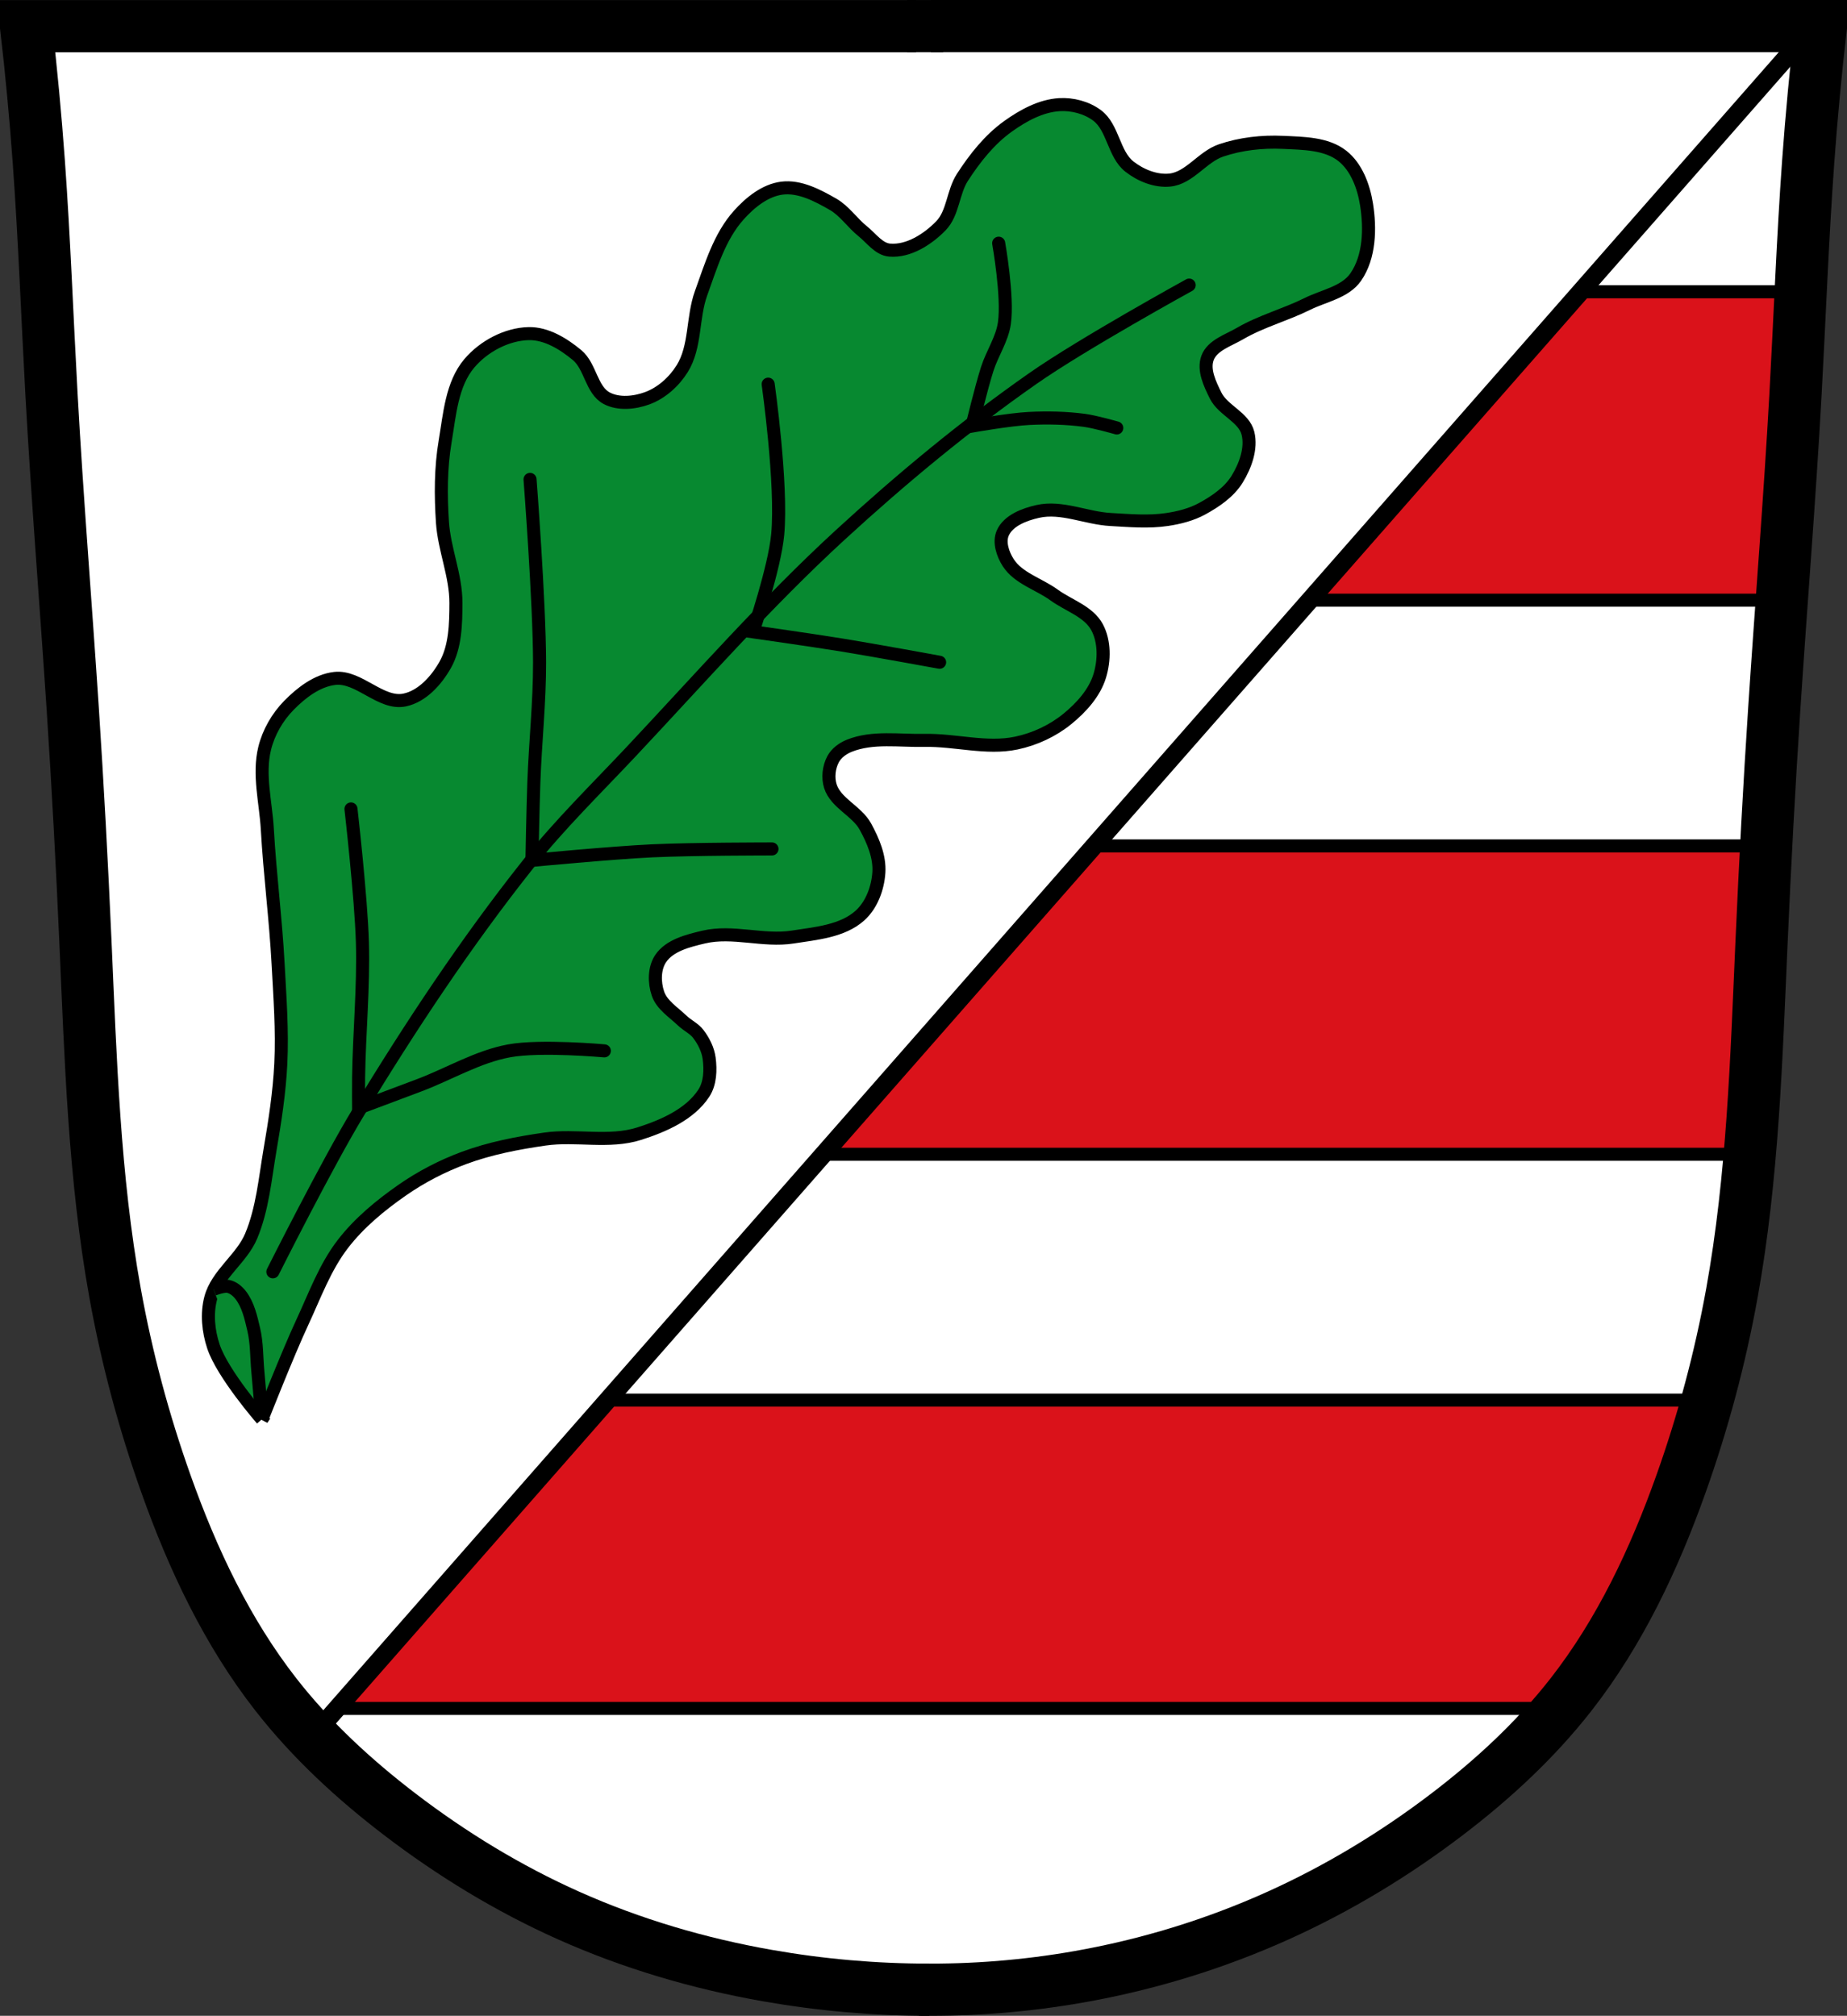 <?xml version="1.0" encoding="UTF-8" standalone="no"?>
<!-- Created with Inkscape (http://www.inkscape.org/) -->

<svg
   xmlns:dc="http://purl.org/dc/elements/1.1/"
   xmlns:cc="http://creativecommons.org/ns#"
   xmlns:rdf="http://www.w3.org/1999/02/22-rdf-syntax-ns#"
   xmlns:svg="http://www.w3.org/2000/svg"
   xmlns="http://www.w3.org/2000/svg"
   xmlns:sodipodi="http://sodipodi.sourceforge.net/DTD/sodipodi-0.dtd"
   xmlns:inkscape="http://www.inkscape.org/namespaces/inkscape"
   width="707.777"
   height="772.541"
   id="svg4287"
   version="1.1"
   inkscape:version="0.48.4 r9939"
   sodipodi:docname="Wappen Aicha vorm Wald.svg">
  <rect width="100%" height="100%" fill="#333333" stroke="none"/>
  <defs
     id="defs4289">
    <inkscape:path-effect
       is_visible="true"
       id="path-effect3875"
       effect="spiro" />
    <inkscape:path-effect
       is_visible="true"
       id="path-effect3875-7"
       effect="spiro" />
    <inkscape:path-effect
       is_visible="true"
       id="path-effect3904"
       effect="spiro" />
  </defs>
  <sodipodi:namedview
     id="base"
     pagecolor="#ffffff"
     bordercolor="#666666"
     borderopacity="1.0"
     inkscape:pageopacity="0.0"
     inkscape:pageshadow="2"
     inkscape:zoom="0.68345847"
     inkscape:cx="353.88834"
     inkscape:cy="386.27072"
     inkscape:document-units="px"
     inkscape:current-layer="layer1"
     showgrid="false"
     inkscape:window-width="1366"
     inkscape:window-height="745"
     inkscape:window-x="-8"
     inkscape:window-y="-8"
     inkscape:window-maximized="1"
     inkscape:snap-midpoints="false"
     inkscape:snap-smooth-nodes="false"
     inkscape:object-nodes="false"
     fit-margin-top="0"
     fit-margin-left="0"
     fit-margin-right="0"
     fit-margin-bottom="0" />
  <g
     inkscape:label="Ebene 1"
     inkscape:groupmode="layer"
     id="layer1"
     transform="translate(-18.159,-82.148)">
    <path
       style="fill:#ffffff;stroke:#000000;stroke-width:1px;stroke-linecap:butt;stroke-linejoin:miter;stroke-opacity:1"
       d="m 28.976,91.124 685.212,2.679 -13.396,255.866 -10.047,170.801 -18.085,111.188 -30.141,72.339 -46.217,57.603 -77.028,52.245 -83.726,27.462 -81.716,4.019 L 274.794,828.581 213.172,803.798 153.56,763.61 108.013,712.035 77.871,632.998 56.438,531.857 49.74,416.65 37.683,204.321 z"
       id="path3067"
       inkscape:connector-curvature="0" />
    <path
       style="fill:none;stroke:#000000;stroke-width:20;stroke-linecap:butt;stroke-linejoin:miter;stroke-miterlimit:4;stroke-opacity:1;stroke-dasharray:none"
       d="m 374.24,844.69 c -20.737,-0.002 -41.474,-1.812 -61.899,-5.401 -26.241,-4.611 -51.999,-12.178 -76.323,-23.05 C 213.029,805.964 191.383,792.767 171.377,777.475 153.896,764.112 137.582,749.072 124.022,731.743 105.182,707.669 91.99,679.614 81.748,650.811 73.292,627.032 66.742,602.572 62.261,577.735 54.249,533.328 52.887,488.032 50.894,442.952 c -1.317,-29.787 -2.918,-59.562 -4.872,-89.314 -2.63,-40.062 -5.899,-80.082 -8.119,-120.169 -1.649,-29.771 -2.719,-59.576 -4.872,-89.314 -1.256,-17.353 -2.88,-34.68 -4.872,-51.965 57.378,-7e-6 114.756,-1e-5 172.133,-1e-5 56.295,0 112.59,3e-6 168.886,1e-5"
       id="path3873"
       inkscape:path-effect="#path-effect3875"
       inkscape:original-d="m 374.23979,844.68951 c 0,0 -41.56064,-1.48631 -61.89852,-5.40119 -26.09688,-5.02344 -52.02181,-12.2925 -76.32326,-23.04989 C 213.0441,806.06869 191.31628,792.76109 171.37735,777.47505 153.96199,764.12368 137.1635,749.31703 124.02152,731.74312 105.79411,707.36881 92.78148,679.17635 81.74758,650.81091 72.60834,627.31617 66.58471,602.57156 62.26079,577.73545 54.52749,533.31623 54.01622,487.93093 50.8935,442.95182 48.82848,413.20767 47.83878,383.39769 46.0218,353.63736 43.57519,313.56447 40.34892,273.54171 37.90231,233.46882 36.08533,203.7085 35.23449,173.88854 33.03061,144.15437 31.74464,126.80442 28.15891,92.1896 28.15891,92.1896 c 0,0 115.28816,-0.80646 172.13331,-1e-5 56.84516,0.80646 168.88552,1e-5 168.88552,1e-5"
       inkscape:connector-curvature="0"
       sodipodi:nodetypes="caaaaaaaaaaczc" />
    <path
       style="fill:none;stroke:#000000;stroke-width:20;stroke-linecap:butt;stroke-linejoin:miter;stroke-miterlimit:4;stroke-opacity:1;stroke-dasharray:none"
       d="m 365.784,92.164 13.789,0"
       id="path3902"
       inkscape:path-effect="#path-effect3904"
       inkscape:original-d="m 365.78442,92.16362 13.78881,0"
       inkscape:connector-curvature="0" />
    <path
       style="fill:#da121a;fill-opacity:1;fill-rule:nonzero;stroke:#000000;stroke-width:5;stroke-linecap:round;stroke-linejoin:round;stroke-miterlimit:4;stroke-opacity:1;stroke-dasharray:none;stroke-dashoffset:0"
       d="M 437,406.344 334.562,524.5 l 352.062,0 6.219,-118.156 -255.844,0 z"
       id="rect3792"
       inkscape:connector-curvature="0" />
    <path
       style="fill:#da121a;fill-opacity:1;fill-rule:nonzero;stroke:#000000;stroke-width:5;stroke-linecap:round;stroke-linejoin:round;stroke-miterlimit:4;stroke-opacity:1;stroke-dasharray:none;stroke-dashoffset:0"
       d="m 624.37,193.969 -104.307,118.188 182.344,0 5.5,-118.188 z"
       id="rect3792-1"
       inkscape:connector-curvature="0"
       sodipodi:nodetypes="ccccc" />
    <path
       style="fill:#da121a;fill-opacity:1;fill-rule:nonzero;stroke:#000000;stroke-width:5;stroke-linecap:round;stroke-linejoin:round;stroke-miterlimit:4;stroke-opacity:1;stroke-dasharray:none;stroke-dashoffset:0"
       d="M 250.875,618.719 147.344,736.875 l 468.969,0 8,-10.062 26,-41 20.5,-55.188 2.969,-11.906 -422.906,0 z"
       id="rect3792-7"
       inkscape:connector-curvature="0" />
    <path
       style="fill:none;stroke:#000000;stroke-width:20;stroke-linecap:butt;stroke-linejoin:miter;stroke-miterlimit:4;stroke-opacity:1;stroke-dasharray:none"
       d="m 370.386,844.656 c 20.484,0.282 40.994,-1.366 61.17,-4.915 26.352,-4.636 52.138,-12.525 76.521,-23.543 22.944,-10.369 44.621,-23.494 64.641,-38.763 17.496,-13.345 33.8,-28.399 47.356,-45.732 18.831,-24.08 32.03,-52.131 42.274,-80.932 8.458,-23.778 15.007,-48.239 19.487,-73.075 8.01,-44.408 9.374,-89.703 11.367,-134.784 1.317,-29.787 2.918,-59.562 4.872,-89.314 2.63,-40.062 5.899,-80.082 8.119,-120.169 1.649,-29.771 2.719,-59.576 4.872,-89.314 1.256,-17.353 2.88,-34.68 4.872,-51.965 -57.378,-7e-6 -114.756,-1e-5 -172.133,-1e-5 -56.295,0 -112.59,3e-6 -168.886,1e-5"
       id="path3873-1"
       inkscape:path-effect="#path-effect3875-7"
       inkscape:original-d="m 370.38602,844.65571 c 0,0 41.07969,-1.06561 61.16981,-4.91545 26.20997,-5.02257 52.14589,-12.67782 76.52065,-23.54336 22.94745,-10.22929 44.70173,-23.47734 64.64066,-38.76338 17.41536,-13.35137 34.21385,-28.15802 47.35583,-45.73193 18.22741,-24.37431 31.24004,-52.56677 42.27394,-80.93221 9.13924,-23.49474 15.16287,-48.23935 19.48679,-73.07546 7.7333,-44.41922 8.24457,-89.80452 11.36729,-134.78363 2.06502,-29.74415 3.05472,-59.55413 4.8717,-89.31446 2.44661,-40.07289 5.67288,-80.09565 8.11949,-120.16854 1.81698,-29.76032 2.66782,-59.58028 4.8717,-89.31445 1.28597,-17.34995 4.8717,-51.96477 4.8717,-51.96477 0,0 -115.28816,-0.80646 -172.13331,-1e-5 -56.84516,0.80646 -168.88552,1e-5 -168.88552,1e-5"
       inkscape:connector-curvature="0"
       sodipodi:nodetypes="caaaaaaaaaaczc" />
    <path
       style="fill:none;stroke:#000000;stroke-width:7;stroke-linecap:butt;stroke-linejoin:miter;stroke-miterlimit:4;stroke-opacity:1;stroke-dasharray:none"
       d="M 712.025,93.507 140.464,744.68"
       id="path3022"
       inkscape:connector-curvature="0"
       sodipodi:nodetypes="cc" />
    <g
       id="g3870"
       transform="translate(-831.265,-29.867)"
       style="fill:#078930;fill-opacity:1">
      <g
         id="g3866"
         style="fill:#078930;fill-opacity:1">
        <path
           style="fill:#078930;fill-opacity:1;stroke:#000000;stroke-width:5;stroke-linecap:butt;stroke-linejoin:miter;stroke-miterlimit:4;stroke-opacity:1;stroke-dasharray:none"
           d="m 949.795,655.926 c 0,0 9.817,-25.001 15.486,-37.166 4.746,-10.184 8.64,-21.03 15.486,-29.939 6.234,-8.113 14.322,-14.792 22.713,-20.648 7.321,-5.11 15.374,-9.285 23.745,-12.389 9.94,-3.685 20.479,-5.714 30.972,-7.227 11.941,-1.721 24.637,1.591 36.133,-2.065 9.282,-2.951 19.42,-7.352 24.777,-15.486 2.49,-3.78 2.664,-8.935 2.065,-13.421 -0.449,-3.359 -2.086,-6.587 -4.13,-9.291 -1.62,-2.144 -4.258,-3.298 -6.194,-5.162 -3.336,-3.211 -7.8,-5.941 -9.291,-10.324 -1.446,-4.248 -1.471,-9.698 1.032,-13.421 3.435,-5.109 10.527,-6.845 16.518,-8.259 11.052,-2.609 22.848,1.752 34.069,0 8.925,-1.393 19.103,-2.208 25.81,-8.259 4.462,-4.026 6.847,-10.52 7.227,-16.518 0.385,-6.086 -2.238,-12.199 -5.162,-17.551 -3.275,-5.994 -11.355,-8.975 -13.421,-15.486 -1.046,-3.297 -0.589,-7.269 1.032,-10.324 1.26,-2.374 3.701,-4.157 6.194,-5.162 8.96,-3.61 19.249,-1.862 28.907,-2.065 11.703,-0.245 23.644,3.432 35.101,1.032 7.081,-1.483 14.012,-4.715 19.615,-9.291 5.331,-4.354 10.394,-9.931 12.389,-16.518 1.798,-5.938 1.895,-13.113 -1.032,-18.583 -3.248,-6.068 -10.953,-8.339 -16.518,-12.389 -5.79,-4.213 -13.698,-6.352 -17.551,-12.389 -2.07,-3.243 -3.632,-7.843 -2.065,-11.356 2.14,-4.797 8.295,-7.11 13.421,-8.259 9.122,-2.045 18.54,2.58 27.874,3.097 7.216,0.4 14.534,1.075 21.68,0 4.629,-0.696 9.314,-1.884 13.421,-4.13 5.142,-2.812 10.359,-6.36 13.421,-11.356 3.14,-5.124 5.551,-11.711 4.13,-17.551 -1.501,-6.165 -9.572,-8.767 -12.389,-14.453 -2.187,-4.415 -4.824,-9.839 -3.097,-14.453 1.809,-4.835 7.932,-6.686 12.389,-9.291 8.114,-4.744 17.391,-7.177 25.81,-11.356 6.347,-3.151 14.55,-4.497 18.583,-10.324 5.345,-7.724 5.61,-18.599 4.13,-27.874 -1.092,-6.839 -3.843,-14.308 -9.291,-18.583 -6.108,-4.793 -14.957,-4.798 -22.712,-5.162 -7.973,-0.374 -16.186,0.531 -23.745,3.097 -7.154,2.429 -12.099,10.591 -19.615,11.356 -5.413,0.551 -11.203,-1.806 -15.486,-5.162 -6.087,-4.77 -6.199,-14.979 -12.389,-19.615 -4.01,-3.004 -9.452,-4.431 -14.453,-4.13 -7.082,0.426 -13.84,4.139 -19.615,8.259 -7.142,5.096 -12.786,12.248 -17.55,19.615 -3.681,5.692 -3.524,13.732 -8.259,18.583 -5.054,5.177 -12.406,9.9 -19.615,9.291 -4.186,-0.353 -7.042,-4.604 -10.324,-7.227 -3.996,-3.194 -6.921,-7.774 -11.356,-10.324 -5.944,-3.418 -12.813,-7.058 -19.615,-6.194 -6.441,0.818 -12.184,5.49 -16.518,10.324 -7.398,8.251 -10.681,19.519 -14.453,29.939 -3.381,9.339 -1.978,20.475 -7.227,28.907 -3.097,4.975 -7.918,9.341 -13.421,11.356 -4.847,1.775 -10.917,2.403 -15.486,0 -5.913,-3.111 -6.217,-12.248 -11.356,-16.518 -5.213,-4.332 -11.806,-8.413 -18.583,-8.259 -8.462,0.192 -17.233,4.904 -22.712,11.356 -6.764,7.965 -7.553,19.636 -9.291,29.939 -1.718,10.186 -1.713,20.664 -1.032,30.972 0.689,10.444 5.199,20.505 5.162,30.972 -0.028,8.034 -0.176,16.751 -4.13,23.745 -3.361,5.947 -8.802,12.012 -15.486,13.421 -9.16,1.931 -17.544,-9.348 -26.842,-8.259 -6.741,0.79 -12.798,5.478 -17.551,10.324 -4.424,4.51 -7.793,10.381 -9.291,16.518 -2.451,10.035 0.448,20.659 1.032,30.972 0.976,17.234 3.208,34.383 4.13,51.619 0.68,12.719 1.652,25.476 1.032,38.198 -0.54,11.085 -2.254,22.098 -4.13,33.036 -1.906,11.11 -2.872,22.639 -7.227,33.036 -3.65,8.716 -13.046,14.616 -15.486,23.745 -1.602,5.993 -0.929,12.697 1.032,18.583 3.531,10.594 18.583,27.874 18.583,27.874 z"
           id="path3851"
           inkscape:connector-curvature="0"
           sodipodi:nodetypes="caaaaaaaaaaaaaaaaaaaaaaaaaaaaaaaaaaaaaaaaaaaaaaaaaaaaaaaaaaaaaaaaaaaaaaaaaaaaac" />
        <path
           style="fill:#078930;stroke:#000000;stroke-width:5;stroke-linecap:butt;stroke-linejoin:miter;stroke-miterlimit:4;stroke-opacity:1;stroke-dasharray:none;fill-opacity:1"
           d="m 949.795,655.926 c 0,0 -1.008,-12.272 -1.57,-18.402 -0.49,-5.342 -0.343,-10.794 -1.57,-16.016 -1.076,-4.58 -2.132,-9.479 -5.025,-13.189 -1.178,-1.512 -2.836,-2.899 -4.711,-3.297 -1.878,-0.399 -5.653,1.099 -5.653,1.099"
           id="path3853"
           inkscape:connector-curvature="0"
           sodipodi:nodetypes="caaaac" />
      </g>
    </g>
    <g
       id="g3903"
       transform="translate(865.14,16.518)">
      <g
         id="g3896">
        <path
           style="fill:none;stroke:#000000;stroke-width:5;stroke-linecap:round;stroke-linejoin:miter;stroke-miterlimit:4;stroke-opacity:1;stroke-dasharray:none"
           d="m -742.418,553.037 c 0,0 20.808,-41.504 32.85,-61.321 19.909,-32.762 41.141,-64.87 64.971,-94.901 12.097,-15.246 26.092,-28.888 39.42,-43.07 26.399,-28.091 51.902,-57.154 80.301,-83.221 23.322,-21.407 47.788,-41.718 73.731,-59.861 19.049,-13.322 59.861,-35.77 59.861,-35.77"
           id="path3875"
           inkscape:connector-curvature="0"
           sodipodi:nodetypes="caaaaac" />
        <path
           style="fill:none;stroke:#000000;stroke-width:5;stroke-linecap:round;stroke-linejoin:miter;stroke-miterlimit:4;stroke-opacity:1;stroke-dasharray:none"
           d="m -712.487,375.645 c 0,0 3.89,34.012 4.38,51.101 0.495,17.277 -1.217,34.549 -1.46,51.831 -0.055,3.893 0,11.68 0,11.68 0,0 15.584,-5.813 23.36,-8.76 11.452,-4.34 22.268,-10.913 34.31,-13.14 11.964,-2.213 36.5,0 36.5,0"
           id="path3877"
           inkscape:connector-curvature="0"
           sodipodi:nodetypes="caacaac" />
        <path
           style="fill:none;stroke:#000000;stroke-width:5;stroke-linecap:round;stroke-linejoin:miter;stroke-miterlimit:4;stroke-opacity:1;stroke-dasharray:none"
           d="m -643.867,249.354 c 0,0 3.598,46.689 3.65,70.081 0.034,15.347 -1.638,30.653 -2.19,45.99 -0.359,9.973 -0.73,29.93 -0.73,29.93 0,0 30.629,-2.919 45.99,-3.65 15.315,-0.729 45.99,-0.73 45.99,-0.73"
           id="path3879"
           inkscape:connector-curvature="0"
           sodipodi:nodetypes="caacac" />
        <path
           style="fill:none;stroke:#000000;stroke-width:5;stroke-linecap:round;stroke-linejoin:miter;stroke-miterlimit:4;stroke-opacity:1;stroke-dasharray:none"
           d="m -552.616,212.854 c 0,0 5.442,38.492 3.65,57.671 -1.192,12.751 -9.49,37.23 -9.49,37.23 0,0 22.897,3.253 34.31,5.11 12.438,2.023 37.23,6.57 37.23,6.57"
           id="path3881"
           inkscape:connector-curvature="0"
           sodipodi:nodetypes="cacac" />
        <path
           style="fill:none;stroke:#000000;stroke-width:5;stroke-linecap:round;stroke-linejoin:miter;stroke-miterlimit:4;stroke-opacity:1;stroke-dasharray:none"
           d="m -464.285,158.833 c 0,0 3.658,20.52 2.19,30.66 -0.893,6.173 -4.669,11.58 -6.57,17.52 -2.303,7.196 -5.84,21.9 -5.84,21.9 0,0 14.544,-2.559 21.9,-2.92 7.052,-0.346 14.171,-0.205 21.17,0.73 4.212,0.563 12.41,2.92 12.41,2.92"
           id="path3883"
           inkscape:connector-curvature="0"
           sodipodi:nodetypes="caacaac" />
      </g>
    </g>
  </g>
</svg>
